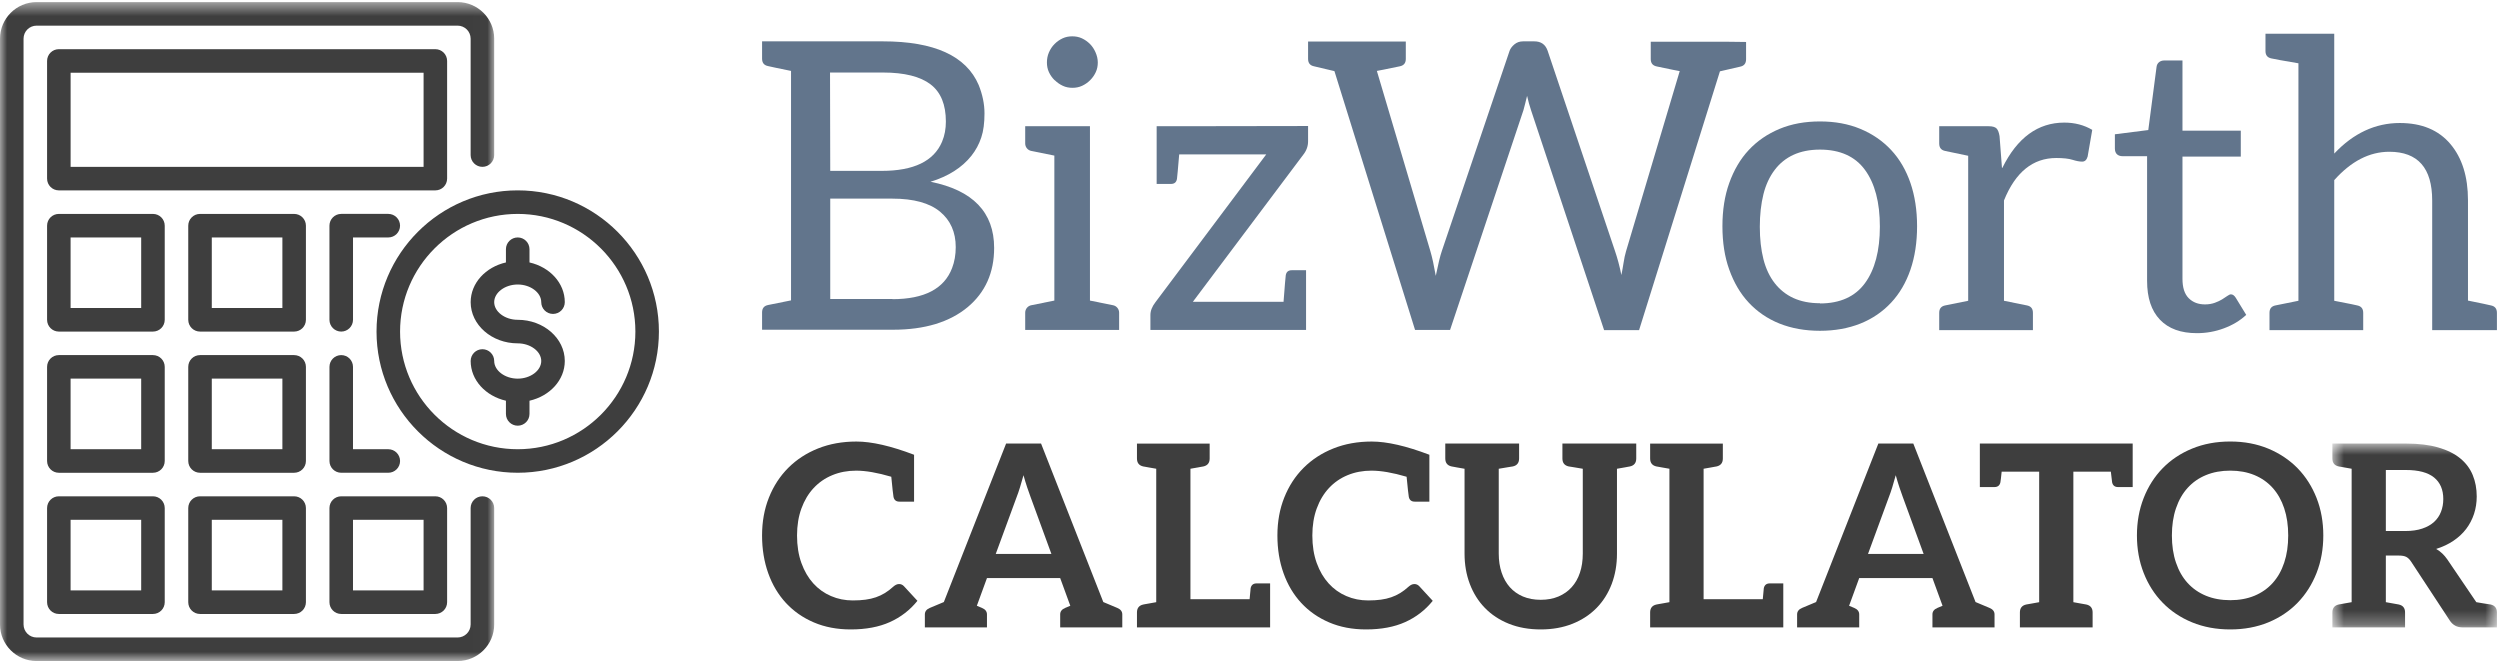<?xml version="1.0" encoding="UTF-8"?>
<svg width="177px" height="47px" viewBox="0 0 177 47" version="1.1" xmlns="http://www.w3.org/2000/svg" xmlns:xlink="http://www.w3.org/1999/xlink">
    <!-- Generator: Sketch 56.2 (81672) - https://sketch.com -->
    <title>Group 57</title>
    <desc>Created with Sketch.</desc>
    <defs>
        <polygon id="path-1" points="0.682 0.702 12.333 0.702 12.333 13.719 0.682 13.719"></polygon>
        <polygon id="path-3" points="0 0.499 34.989 0.499 34.989 47.15 0 47.15"></polygon>
        <polygon id="path-5" points="0 47.801 176.783 47.801 176.783 1.15 0 1.15"></polygon>
    </defs>
    <g id="Page-1" stroke="none" stroke-width="1" fill="none" fill-rule="evenodd">
        <g id="BBS-Valuation-LP" transform="translate(-232, -219)">
            <g id="BizWorth" transform="translate(135, 192)">
                <g id="Group-57" transform="translate(97, 26)">
                    <path d="M67.41,19.974 C66.855,21.441 65.444,22.181 63.18,22.181 L63.195,22.167 L58.781,22.167 L58.781,15.063 L63.18,15.063 C64.69,15.063 65.815,15.375 66.555,15.987 C67.295,16.6 67.666,17.44 67.666,18.494 C67.666,19.035 67.58,19.534 67.41,19.974 L67.41,19.974 Z M62.512,6.135 C64.035,6.135 65.16,6.419 65.887,6.975 C66.613,7.53 66.968,8.413 66.968,9.609 C66.968,10.122 66.883,10.591 66.698,11.033 C66.114,12.414 64.69,13.098 62.427,13.098 L58.781,13.098 L58.766,6.135 L62.512,6.135 Z M65.872,13.867 L65.887,13.867 C67.14,13.481 68.107,12.87 68.776,12.029 C69.09,11.631 69.318,11.204 69.474,10.733 C69.632,10.265 69.702,9.696 69.702,9.025 C69.702,8.357 69.559,7.688 69.29,7.017 C68.406,4.954 66.141,3.928 62.512,3.928 L53.955,3.928 L53.955,5.153 C53.955,5.452 54.097,5.623 54.383,5.68 C54.553,5.721 55.094,5.837 56.005,6.021 L56.005,22.267 L54.383,22.594 C54.097,22.652 53.955,22.822 53.955,23.121 L53.955,24.345 L63.224,24.345 C65.473,24.345 67.24,23.804 68.521,22.737 C69.758,21.697 70.385,20.302 70.385,18.552 C70.385,16.031 68.876,14.465 65.872,13.867 L65.872,13.867 Z" id="Fill-1" fill="#62758C"></path>
                    <path d="M74.664,6.677 L74.677,6.677 C74.849,6.847 75.033,6.975 75.247,7.075 C75.459,7.175 75.689,7.217 75.931,7.217 C76.172,7.217 76.4,7.175 76.613,7.075 C76.827,6.975 77.012,6.847 77.183,6.677 C77.355,6.506 77.482,6.32 77.582,6.106 C77.681,5.893 77.724,5.666 77.724,5.423 C77.724,5.182 77.666,4.939 77.567,4.713 C77.467,4.484 77.34,4.284 77.169,4.114 C76.998,3.943 76.813,3.815 76.6,3.714 C76.385,3.614 76.159,3.572 75.916,3.572 C75.674,3.572 75.447,3.614 75.233,3.714 C75.019,3.815 74.834,3.943 74.664,4.114 C74.492,4.284 74.363,4.484 74.263,4.713 C74.165,4.939 74.122,5.182 74.122,5.423 C74.122,5.666 74.165,5.893 74.263,6.106 C74.363,6.32 74.492,6.506 74.664,6.677" id="Fill-3" fill="#62758C"></path>
                    <path d="M78.792,22.608 C78.535,22.552 77.169,22.281 77.169,22.281 L77.169,9.937 L72.584,9.937 L72.584,11.161 C72.584,11.418 72.769,11.644 73.026,11.688 C73.282,11.744 74.648,12.016 74.648,12.016 L74.648,22.281 C74.648,22.281 73.282,22.552 73.026,22.608 C72.769,22.652 72.584,22.879 72.584,23.135 L72.584,24.359 L79.234,24.359 L79.234,23.135 C79.234,22.879 79.048,22.652 78.792,22.608" id="Fill-5" fill="#62758C"></path>
                    <path d="M81.891,9.937 L81.891,14.023 L82.901,14.023 C83.144,14.023 83.286,13.909 83.329,13.667 C83.344,13.568 83.4,12.983 83.487,11.93 L89.651,11.93 L81.806,22.395 C81.564,22.708 81.449,23.008 81.449,23.306 L81.449,24.359 L92.469,24.359 L92.469,20.132 L91.458,20.132 C91.217,20.132 91.074,20.245 91.032,20.487 C91.018,20.587 90.96,21.213 90.875,22.366 L84.455,22.366 L92.256,11.974 C92.499,11.674 92.612,11.347 92.612,11.004 L92.612,9.922 L83.329,9.937 L81.891,9.937 Z" id="Fill-7" fill="#62758C"></path>
                    <path d="M116.873,3.957 L116.873,5.182 C116.873,5.481 117.016,5.651 117.315,5.708 C118.268,5.907 118.81,6.021 118.924,6.035 L115.123,18.792 C115.051,19.035 114.993,19.306 114.951,19.59 C114.908,19.874 114.852,20.174 114.794,20.472 C114.666,19.833 114.51,19.263 114.339,18.764 L109.569,4.584 C109.413,4.142 109.099,3.928 108.629,3.928 L107.833,3.928 C107.591,3.928 107.39,3.999 107.219,4.142 C107.049,4.284 106.935,4.441 106.879,4.597 L102.08,18.778 C101.966,19.106 101.823,19.69 101.653,20.53 C101.524,19.79 101.397,19.206 101.269,18.778 L97.482,6.021 C97.595,6.007 98.136,5.894 99.105,5.695 C99.39,5.637 99.531,5.466 99.531,5.168 L99.531,3.943 L92.612,3.943 L92.612,5.168 C92.612,5.466 92.753,5.637 93.038,5.695 C93.21,5.737 93.694,5.85 94.477,6.035 L100.186,24.359 L102.665,24.359 L107.861,8.797 C107.903,8.655 107.946,8.499 107.988,8.313 C108.032,8.128 108.075,7.958 108.117,7.786 C108.202,8.172 108.302,8.513 108.401,8.812 L113.571,24.374 L116.046,24.374 L121.771,6.05 L123.195,5.722 C123.48,5.666 123.622,5.494 123.622,5.195 L123.622,3.972 L122.426,3.957 L116.873,3.957 Z" id="Fill-9" fill="#62758C"></path>
                    <path d="M132.041,21.046 C131.344,22 130.276,22.484 128.853,22.484 L128.853,22.469 C128.127,22.469 127.5,22.341 126.973,22.1 C126.446,21.858 126.005,21.502 125.648,21.046 C125.293,20.591 125.022,20.022 124.851,19.352 C124.681,18.682 124.595,17.913 124.595,17.059 C124.595,16.206 124.681,15.437 124.851,14.752 C125.022,14.069 125.293,13.5 125.648,13.03 C126.005,12.56 126.446,12.205 126.973,11.962 C127.5,11.721 128.127,11.592 128.853,11.592 C130.276,11.592 131.344,12.076 132.041,13.03 C132.739,13.983 133.095,15.323 133.095,17.045 C133.095,18.753 132.739,20.092 132.041,21.046 M133.893,11.621 C133.295,10.98 132.568,10.481 131.715,10.125 C130.86,9.769 129.907,9.598 128.853,9.598 C127.799,9.598 126.844,9.769 125.99,10.125 C125.137,10.481 124.41,10.98 123.812,11.621 C123.214,12.26 122.758,13.045 122.432,13.955 C122.103,14.867 121.948,15.892 121.948,17.017 C121.948,18.155 122.103,19.181 122.432,20.092 C122.758,21.004 123.214,21.787 123.812,22.426 C124.41,23.068 125.137,23.566 125.99,23.909 C126.844,24.249 127.799,24.42 128.853,24.42 C129.907,24.42 130.86,24.249 131.715,23.909 C132.568,23.566 133.295,23.068 133.893,22.426 C134.491,21.787 134.946,21.004 135.26,20.092 C135.572,19.181 135.729,18.155 135.729,17.017 C135.729,15.892 135.572,14.867 135.26,13.955 C134.946,13.045 134.491,12.26 133.893,11.621" id="Fill-11" fill="#62758C"></path>
                    <path d="M141.767,12.885 L141.739,12.885 L141.568,10.635 C141.525,10.378 141.454,10.194 141.355,10.094 C141.255,9.993 141.07,9.937 140.799,9.937 L139.347,9.937 L137.296,9.937 L137.296,11.162 C137.296,11.46 137.438,11.631 137.723,11.689 C137.895,11.731 138.435,11.845 139.347,12.029 L139.347,22.295 L137.723,22.623 C137.438,22.679 137.296,22.85 137.296,23.149 L137.296,24.374 L143.931,24.374 L143.931,23.149 C143.931,22.85 143.79,22.679 143.504,22.623 C142.664,22.453 142.123,22.339 141.882,22.295 L141.882,15.191 C142.693,13.182 143.931,12.187 145.583,12.187 C146.082,12.187 146.466,12.229 146.736,12.315 C147.006,12.4 147.234,12.443 147.419,12.443 C147.604,12.443 147.732,12.329 147.804,12.086 L148.131,10.194 C147.547,9.851 146.892,9.68 146.152,9.68 C144.286,9.68 142.82,10.749 141.767,12.885" id="Fill-13" fill="#62758C"></path>
                    <path d="M157.95,21.839 C157.879,21.839 157.793,21.883 157.693,21.954 C157.595,22.025 157.466,22.111 157.323,22.197 C157.182,22.281 157.01,22.366 156.811,22.437 C156.612,22.508 156.385,22.552 156.113,22.552 C155.643,22.552 155.259,22.41 154.96,22.111 C154.662,21.812 154.519,21.356 154.519,20.743 L154.519,12.087 L158.648,12.087 L158.648,10.251 L154.519,10.251 L154.519,5.281 L153.237,5.281 C153.081,5.281 152.953,5.324 152.853,5.409 C152.753,5.495 152.697,5.608 152.682,5.751 L152.099,10.207 L149.734,10.507 L149.734,11.517 C149.734,11.702 149.792,11.845 149.892,11.931 C149.992,12.016 150.118,12.058 150.276,12.058 L152.014,12.058 L152.014,20.886 C152.014,22.081 152.313,22.993 152.924,23.634 C153.536,24.275 154.406,24.588 155.544,24.588 C156.2,24.588 156.84,24.475 157.451,24.246 C158.065,24.018 158.592,23.706 159.032,23.293 L158.291,22.081 C158.193,21.925 158.078,21.839 157.95,21.839" id="Fill-15" fill="#62758C"></path>
                    <path d="M176.355,22.623 C176.185,22.579 175.644,22.465 174.733,22.281 L174.733,15.176 C174.733,13.51 174.319,12.187 173.494,11.204 C172.654,10.206 171.459,9.709 169.906,9.709 C168.17,9.709 166.616,10.435 165.264,11.873 L165.264,3.387 L160.396,3.387 L160.396,4.612 C160.396,4.911 160.537,5.082 160.822,5.138 C160.994,5.181 161.633,5.295 162.729,5.481 L162.729,22.295 L161.106,22.623 C160.822,22.679 160.68,22.851 160.68,23.15 L160.68,24.374 L167.315,24.374 L167.315,23.15 C167.315,22.851 167.173,22.679 166.888,22.623 C166.789,22.594 166.361,22.508 165.62,22.365 L165.264,22.295 L165.264,13.753 C166.461,12.414 167.756,11.745 169.166,11.745 C171.187,11.745 172.199,12.897 172.199,15.192 L172.199,24.374 L176.782,24.374 L176.782,23.15 C176.782,22.851 176.64,22.679 176.355,22.623" id="Fill-17" fill="#62758C"></path>
                    <path d="M63.658,42.35 C63.581,42.35 63.508,42.367 63.443,42.4 C63.376,42.433 63.313,42.476 63.253,42.529 C63.055,42.71 62.855,42.862 62.655,42.985 C62.453,43.108 62.24,43.209 62.016,43.286 C61.79,43.364 61.544,43.422 61.277,43.457 C61.009,43.493 60.71,43.511 60.381,43.511 C59.829,43.511 59.313,43.408 58.834,43.2 C58.354,42.994 57.935,42.696 57.582,42.305 C57.228,41.915 56.948,41.436 56.741,40.865 C56.534,40.295 56.43,39.643 56.43,38.913 C56.43,38.205 56.534,37.566 56.741,36.999 C56.948,36.432 57.236,35.95 57.604,35.555 C57.974,35.158 58.414,34.853 58.929,34.641 C59.442,34.428 60.004,34.322 60.616,34.322 C61.291,34.322 62.12,34.465 63.103,34.754 C63.179,35.542 63.231,36.018 63.26,36.181 C63.307,36.406 63.447,36.517 63.68,36.516 L64.716,36.516 L64.716,33.197 C63.077,32.573 61.718,32.261 60.633,32.261 C59.644,32.261 58.739,32.423 57.92,32.75 C57.1,33.077 56.398,33.535 55.809,34.124 C55.221,34.712 54.766,35.412 54.441,36.226 C54.116,37.038 53.954,37.934 53.954,38.913 C53.954,39.879 54.1,40.77 54.391,41.585 C54.682,42.402 55.102,43.103 55.647,43.692 C56.193,44.28 56.851,44.738 57.623,45.068 C58.394,45.397 59.262,45.564 60.23,45.564 C61.308,45.564 62.235,45.39 63.006,45.042 C63.777,44.694 64.426,44.193 64.954,43.538 L64,42.504 C63.904,42.402 63.79,42.35 63.658,42.35" id="Fill-19" fill="#3E3E3E"></path>
                    <path d="M70.499,40.218 L71.978,36.192 C72.056,35.993 72.137,35.762 72.216,35.5 C72.297,35.239 72.38,34.954 72.464,34.645 C72.549,34.951 72.634,35.235 72.721,35.496 C72.806,35.753 72.886,35.978 72.96,36.175 L74.439,40.218 L70.499,40.218 Z M79.1,44.039 C79.008,44.001 78.68,43.863 78.114,43.625 L73.707,32.404 L71.232,32.404 L66.824,43.625 C66.26,43.862 65.932,44 65.836,44.039 C65.598,44.138 65.48,44.292 65.48,44.501 L65.48,45.419 L66.118,45.419 L67.528,45.419 L67.829,45.419 L67.999,45.419 L69.877,45.419 L69.877,44.501 C69.877,44.292 69.758,44.138 69.52,44.039 C69.478,44.023 69.359,43.972 69.16,43.888 L69.202,43.775 L69.877,41.928 L75.061,41.928 L75.708,43.699 L75.778,43.888 C75.581,43.972 75.462,44.023 75.418,44.039 C75.179,44.138 75.06,44.292 75.061,44.501 L75.061,45.419 L76.946,45.419 L77.11,45.419 L77.41,45.419 L78.818,45.419 L79.458,45.419 L79.458,44.501 C79.458,44.292 79.339,44.138 79.1,44.039 L79.1,44.039 Z" id="Fill-21" fill="#3E3E3E"></path>
                    <path d="M88.546,42.641 C88.534,42.705 88.51,42.964 88.472,43.422 L84.283,43.422 L84.283,34.187 C84.506,34.148 84.684,34.117 84.813,34.094 C84.942,34.071 85.03,34.055 85.08,34.045 C85.13,34.037 85.167,34.031 85.193,34.026 C85.494,33.961 85.644,33.773 85.644,33.463 L85.644,32.405 L84.28,32.405 L81.861,32.405 L80.497,32.405 L80.497,33.463 C80.497,33.773 80.647,33.962 80.948,34.026 C80.974,34.031 81.011,34.037 81.06,34.045 C81.109,34.055 81.198,34.071 81.329,34.094 C81.458,34.117 81.635,34.148 81.861,34.187 L81.861,43.634 C81.635,43.675 81.458,43.706 81.329,43.73 C81.198,43.753 81.109,43.769 81.06,43.777 C81.011,43.786 80.974,43.794 80.948,43.799 C80.647,43.862 80.497,44.051 80.497,44.361 L80.497,45.42 L81.861,45.42 L89.44,45.42 L89.493,45.42 L89.924,45.42 L89.924,44.473 L89.924,44.125 L89.924,42.305 L88.965,42.305 C88.733,42.305 88.594,42.418 88.546,42.641" id="Fill-23" fill="#3E3E3E"></path>
                    <path d="M100.143,42.35 C100.065,42.35 99.993,42.367 99.927,42.4 C99.86,42.433 99.797,42.476 99.737,42.529 C99.54,42.71 99.339,42.862 99.139,42.985 C98.937,43.108 98.725,43.209 98.5,43.286 C98.276,43.364 98.028,43.422 97.762,43.457 C97.495,43.493 97.196,43.511 96.866,43.511 C96.314,43.511 95.797,43.408 95.318,43.2 C94.838,42.994 94.42,42.696 94.067,42.305 C93.712,41.915 93.432,41.436 93.225,40.865 C93.018,40.295 92.914,39.643 92.914,38.913 C92.914,38.205 93.018,37.566 93.225,36.999 C93.432,36.432 93.721,35.95 94.089,35.555 C94.459,35.158 94.898,34.853 95.413,34.641 C95.926,34.428 96.489,34.322 97.1,34.322 C97.775,34.322 98.605,34.465 99.588,34.754 C99.664,35.542 99.715,36.018 99.744,36.181 C99.791,36.406 99.932,36.517 100.164,36.516 L101.2,36.516 L101.2,33.197 C99.561,32.573 98.202,32.261 97.118,32.261 C96.129,32.261 95.224,32.423 94.405,32.75 C93.586,33.077 92.882,33.535 92.293,34.124 C91.706,34.712 91.25,35.412 90.926,36.226 C90.602,37.038 90.44,37.934 90.44,38.913 C90.44,39.879 90.584,40.77 90.875,41.585 C91.166,42.402 91.586,43.103 92.131,43.692 C92.677,44.28 93.335,44.738 94.107,45.068 C94.879,45.397 95.747,45.564 96.714,45.564 C97.793,45.564 98.72,45.39 99.49,45.042 C100.262,44.694 100.91,44.193 101.438,43.538 L100.485,42.504 C100.388,42.402 100.274,42.35 100.143,42.35" id="Fill-25" fill="#3E3E3E"></path>
                    <path d="M112.061,32.404 L110.619,32.404 L110.619,33.461 C110.619,33.773 110.768,33.961 111.07,34.025 C111.096,34.03 111.14,34.036 111.202,34.045 C111.264,34.054 111.366,34.071 111.51,34.095 C111.653,34.117 111.837,34.149 112.061,34.188 L112.061,40.199 C112.061,40.697 111.993,41.148 111.859,41.548 C111.724,41.952 111.529,42.294 111.273,42.576 C111.019,42.858 110.706,43.076 110.338,43.233 C109.969,43.388 109.549,43.466 109.081,43.466 C108.613,43.466 108.196,43.388 107.826,43.233 C107.458,43.076 107.147,42.855 106.894,42.57 C106.642,42.286 106.449,41.942 106.315,41.54 C106.179,41.138 106.111,40.688 106.111,40.19 L106.111,34.188 C106.335,34.149 106.519,34.117 106.662,34.095 C106.806,34.071 106.908,34.054 106.969,34.045 C107.031,34.036 107.075,34.03 107.102,34.025 C107.401,33.961 107.552,33.773 107.552,33.461 L107.552,32.404 L106.11,32.404 L103.69,32.404 L102.326,32.404 L102.326,33.461 C102.326,33.773 102.477,33.961 102.777,34.025 C102.804,34.03 102.84,34.036 102.89,34.045 C102.938,34.054 103.029,34.071 103.158,34.095 C103.288,34.117 103.465,34.149 103.69,34.188 L103.69,40.199 C103.69,40.972 103.814,41.688 104.064,42.346 C104.314,43.003 104.669,43.57 105.136,44.047 C105.6,44.524 106.165,44.896 106.832,45.163 C107.498,45.429 108.248,45.564 109.081,45.564 C109.916,45.564 110.665,45.429 111.332,45.163 C111.998,44.896 112.565,44.524 113.034,44.047 C113.502,43.57 113.86,43.003 114.109,42.346 C114.358,41.688 114.482,40.972 114.482,40.199 L114.482,34.188 C114.707,34.149 114.884,34.117 115.013,34.095 C115.144,34.071 115.234,34.054 115.283,34.045 C115.332,34.036 115.37,34.03 115.395,34.025 C115.696,33.961 115.846,33.773 115.846,33.461 L115.846,32.404 L114.482,32.404 L112.061,32.404 Z" id="Fill-27" fill="#3E3E3E"></path>
                    <path d="M124.878,42.641 C124.867,42.705 124.843,42.964 124.805,43.422 L120.615,43.422 L120.615,34.187 C120.84,34.148 121.017,34.117 121.145,34.094 C121.274,34.071 121.364,34.055 121.413,34.045 C121.463,34.037 121.5,34.031 121.526,34.026 C121.827,33.961 121.977,33.773 121.977,33.463 L121.977,32.405 L120.613,32.405 L118.195,32.405 L116.83,32.405 L116.83,33.463 C116.83,33.773 116.98,33.962 117.281,34.026 C117.307,34.031 117.345,34.037 117.393,34.045 C117.442,34.055 117.531,34.071 117.662,34.094 C117.792,34.117 117.969,34.148 118.195,34.187 L118.195,43.634 C117.969,43.675 117.792,43.706 117.662,43.73 C117.531,43.753 117.442,43.769 117.393,43.777 C117.345,43.786 117.307,43.794 117.281,43.799 C116.98,43.862 116.83,44.051 116.83,44.361 L116.83,45.42 L118.195,45.42 L125.773,45.42 L125.827,45.42 L126.257,45.42 L126.257,44.473 L126.257,44.125 L126.257,42.305 L125.298,42.305 C125.067,42.305 124.928,42.418 124.878,42.641" id="Fill-29" fill="#3E3E3E"></path>
                    <path d="M132.255,40.218 L133.733,36.192 C133.812,35.993 133.891,35.762 133.972,35.5 C134.051,35.239 134.135,34.954 134.219,34.645 C134.303,34.951 134.389,35.235 134.476,35.496 C134.561,35.753 134.641,35.978 134.714,36.175 L136.193,40.218 L132.255,40.218 Z M140.855,44.039 C140.763,44.001 140.435,43.863 139.869,43.625 L135.462,32.404 L132.987,32.404 L128.579,43.625 C128.016,43.862 127.687,44 127.591,44.039 C127.353,44.138 127.235,44.292 127.235,44.501 L127.235,45.419 L127.873,45.419 L129.283,45.419 L129.584,45.419 L129.754,45.419 L131.632,45.419 L131.632,44.501 C131.632,44.292 131.513,44.138 131.275,44.039 C131.232,44.023 131.114,43.972 130.915,43.888 L130.957,43.775 L131.632,41.928 L136.817,41.928 L137.463,43.699 L137.533,43.888 C137.336,43.972 137.216,44.023 137.173,44.039 C136.934,44.138 136.815,44.292 136.817,44.501 L136.817,45.419 L138.701,45.419 L138.865,45.419 L139.165,45.419 L140.574,45.419 L141.213,45.419 L141.213,44.501 C141.213,44.292 141.095,44.138 140.855,44.039 L140.855,44.039 Z" id="Fill-31" fill="#3E3E3E"></path>
                    <path d="M150.698,32.404 L140.469,32.404 L140.439,32.404 L140.173,32.404 L140.173,35.484 L140.249,35.484 L140.469,35.484 L141.208,35.484 C141.44,35.484 141.58,35.371 141.628,35.149 C141.648,35.042 141.677,34.79 141.718,34.393 L144.373,34.393 L144.373,43.635 C144.149,43.674 143.971,43.705 143.842,43.731 C143.712,43.752 143.623,43.77 143.574,43.778 C143.525,43.786 143.487,43.793 143.46,43.798 C143.159,43.863 143.009,44.05 143.009,44.361 L143.009,45.419 L144.373,45.419 L146.794,45.419 L148.157,45.419 L148.157,44.361 C148.157,44.05 148.007,43.863 147.706,43.798 C147.681,43.793 147.643,43.786 147.594,43.778 C147.545,43.77 147.455,43.752 147.325,43.731 C147.195,43.705 147.019,43.674 146.794,43.635 L146.794,34.393 L149.448,34.393 C149.49,34.79 149.521,35.042 149.538,35.149 C149.586,35.371 149.725,35.484 149.957,35.484 L150.698,35.484 L150.917,35.484 L150.994,35.484 L150.994,32.404 L150.71,32.404 L150.698,32.404 Z" id="Fill-33" fill="#3E3E3E"></path>
                    <path d="M161.722,40.833 C161.534,41.401 161.262,41.88 160.908,42.274 C160.554,42.667 160.123,42.968 159.617,43.179 C159.109,43.388 158.537,43.493 157.902,43.493 C157.266,43.493 156.692,43.388 156.183,43.179 C155.672,42.968 155.238,42.667 154.882,42.274 C154.524,41.88 154.251,41.401 154.059,40.833 C153.865,40.267 153.77,39.625 153.77,38.912 C153.77,38.198 153.865,37.558 154.059,36.989 C154.251,36.422 154.524,35.941 154.882,35.545 C155.238,35.151 155.672,34.846 156.183,34.637 C156.692,34.427 157.266,34.321 157.902,34.321 C158.537,34.321 159.109,34.427 159.617,34.637 C160.123,34.846 160.554,35.151 160.908,35.545 C161.262,35.941 161.534,36.422 161.722,36.989 C161.912,37.558 162.005,38.198 162.005,38.912 C162.005,39.625 161.912,40.267 161.722,40.833 M162.672,34.154 C162.096,33.565 161.402,33.1 160.594,32.763 C159.782,32.427 158.885,32.259 157.902,32.259 C156.916,32.259 156.018,32.425 155.206,32.759 C154.392,33.093 153.696,33.557 153.118,34.149 C152.538,34.745 152.09,35.447 151.772,36.26 C151.453,37.073 151.295,37.958 151.295,38.912 C151.295,39.866 151.453,40.75 151.772,41.563 C152.09,42.376 152.538,43.08 153.118,43.673 C153.696,44.268 154.392,44.731 155.206,45.065 C156.018,45.397 156.916,45.564 157.902,45.564 C158.885,45.564 159.782,45.397 160.594,45.065 C161.402,44.731 162.096,44.268 162.672,43.673 C163.248,43.08 163.694,42.376 164.014,41.563 C164.333,40.75 164.49,39.866 164.49,38.912 C164.49,37.958 164.333,37.073 164.014,36.26 C163.694,35.447 163.248,34.746 162.672,34.154" id="Fill-35" fill="#3E3E3E"></path>
                    <g id="Group-39" transform="translate(164.45, 31.701)">
                        <mask id="mask-2" fill="white">
                            <use xlink:href="#path-1"></use>
                        </mask>
                        <g id="Clip-38"></g>
                        <path d="M7.045,6.723 C6.707,6.838 6.309,6.895 5.853,6.895 L4.468,6.895 L4.468,2.575 L5.889,2.575 C6.783,2.575 7.447,2.751 7.883,3.106 C8.317,3.46 8.535,3.967 8.535,4.627 C8.535,4.958 8.48,5.261 8.372,5.536 C8.265,5.813 8.102,6.051 7.883,6.252 C7.662,6.453 7.384,6.611 7.045,6.723 M11.882,12.097 C11.855,12.092 11.809,12.085 11.745,12.076 C11.678,12.068 11.574,12.051 11.428,12.027 C11.281,12.004 11.096,11.972 10.872,11.933 L8.823,8.911 C8.602,8.588 8.336,8.338 8.03,8.164 C8.487,8.02 8.893,7.829 9.251,7.588 C9.608,7.348 9.908,7.07 10.151,6.751 C10.394,6.433 10.579,6.078 10.709,5.69 C10.838,5.299 10.902,4.885 10.902,4.448 C10.902,3.894 10.808,3.39 10.618,2.93 C10.429,2.472 10.133,2.076 9.728,1.746 C9.322,1.416 8.803,1.16 8.171,0.977 C7.538,0.794 6.777,0.703 5.889,0.702 L2.046,0.702 L0.682,0.702 L0.682,1.76 C0.682,2.072 0.833,2.259 1.133,2.324 C1.159,2.329 1.197,2.335 1.247,2.343 C1.295,2.352 1.385,2.37 1.513,2.391 C1.644,2.416 1.822,2.447 2.046,2.486 L2.046,11.933 C1.822,11.972 1.644,12.004 1.513,12.028 C1.385,12.051 1.295,12.068 1.247,12.076 C1.197,12.085 1.159,12.093 1.133,12.097 C0.833,12.162 0.682,12.349 0.682,12.66 L0.682,13.719 L2.046,13.719 L4.468,13.719 L5.828,13.719 L5.828,12.66 C5.828,12.349 5.68,12.162 5.38,12.097 C5.352,12.093 5.314,12.085 5.266,12.076 C5.216,12.068 5.128,12.051 4.998,12.028 C4.868,12.004 4.692,11.972 4.468,11.933 L4.468,8.632 L5.376,8.632 C5.615,8.632 5.797,8.665 5.92,8.731 C6.043,8.798 6.156,8.908 6.257,9.064 L8.994,13.231 C9.095,13.388 9.222,13.508 9.369,13.592 C9.515,13.676 9.694,13.718 9.904,13.718 L10.968,13.718 L12.082,13.718 L12.333,13.718 L12.333,12.66 C12.331,12.349 12.181,12.162 11.882,12.097" id="Fill-37" fill="#3E3E3E" mask="url(#mask-2)"></path>
                    </g>
                    <g id="Group-42" transform="translate(0, 0.651)">
                        <mask id="mask-4" fill="white">
                            <use xlink:href="#path-3"></use>
                        </mask>
                        <g id="Clip-41"></g>
                        <path d="M34.155,35.487 C33.695,35.487 33.321,35.86 33.321,36.321 L33.321,44.561 C33.321,45.069 32.907,45.483 32.399,45.483 L2.589,45.483 C2.079,45.483 1.667,45.069 1.667,44.561 L1.667,3.087 C1.667,2.579 2.079,2.165 2.589,2.165 L32.399,2.165 C32.907,2.165 33.321,2.579 33.321,3.087 L33.321,11.328 C33.321,11.789 33.695,12.162 34.155,12.162 C34.614,12.162 34.989,11.789 34.989,11.328 L34.989,3.087 C34.989,1.66 33.826,0.498 32.399,0.498 L2.589,0.498 C1.162,0.498 0,1.66 0,3.087 L0,44.561 C0,45.988 1.162,47.15 2.589,47.15 L32.399,47.15 C33.826,47.15 34.989,45.988 34.989,44.561 L34.989,36.321 C34.989,35.86 34.614,35.487 34.155,35.487" id="Fill-40" fill="#3E3E3E" mask="url(#mask-4)"></path>
                    </g>
                    <path d="M36.654,32.805 C32.061,32.805 28.325,29.069 28.325,24.476 C28.325,19.883 32.061,16.145 36.654,16.145 C41.247,16.145 44.985,19.883 44.985,24.476 C44.985,29.069 41.247,32.805 36.654,32.805 M36.654,14.478 C31.142,14.478 26.658,18.964 26.658,24.476 C26.658,29.988 31.142,34.471 36.654,34.471 C42.166,34.471 46.651,29.988 46.651,24.476 C46.651,18.964 42.166,14.478 36.654,14.478" id="Fill-43" fill="#3E3E3E"></path>
                    <mask id="mask-6" fill="white">
                        <use xlink:href="#path-5"></use>
                    </mask>
                    <g id="Clip-46"></g>
                    <path d="M4.999,12.813 L29.99,12.813 L29.99,6.148 L4.999,6.148 L4.999,12.813 Z M31.656,13.646 L31.656,5.316 C31.656,4.855 31.282,4.482 30.823,4.482 L4.165,4.482 C3.705,4.482 3.333,4.855 3.333,5.316 L3.333,13.646 C3.333,14.106 3.705,14.479 4.165,14.479 L30.823,14.479 C31.282,14.479 31.656,14.106 31.656,13.646 L31.656,13.646 Z" id="Fill-45" fill="#3E3E3E" mask="url(#mask-6)"></path>
                    <path d="M4.998,22.808 L9.996,22.808 L9.996,17.811 L4.998,17.811 L4.998,22.808 Z M11.663,16.978 C11.663,16.518 11.29,16.145 10.83,16.145 L4.165,16.145 C3.705,16.145 3.333,16.518 3.333,16.978 L3.333,23.642 C3.333,24.102 3.705,24.476 4.165,24.476 L10.83,24.476 C11.29,24.476 11.663,24.102 11.663,23.642 L11.663,16.978 Z" id="Fill-47" fill="#3E3E3E" mask="url(#mask-6)"></path>
                    <path d="M14.995,22.808 L19.993,22.808 L19.993,17.811 L14.995,17.811 L14.995,22.808 Z M21.659,16.978 C21.659,16.518 21.286,16.145 20.825,16.145 L14.161,16.145 C13.702,16.145 13.328,16.518 13.328,16.978 L13.328,23.642 C13.328,24.102 13.702,24.476 14.161,24.476 L20.825,24.476 C21.286,24.476 21.659,24.102 21.659,23.642 L21.659,16.978 Z" id="Fill-48" fill="#3E3E3E" mask="url(#mask-6)"></path>
                    <path d="M28.324,16.978 C28.324,16.518 27.951,16.144 27.491,16.144 L24.159,16.144 C23.699,16.144 23.325,16.518 23.325,16.978 L23.325,23.642 C23.325,24.102 23.699,24.476 24.159,24.476 C24.618,24.476 24.993,24.102 24.993,23.642 L24.993,17.812 L27.491,17.812 C27.951,17.812 28.324,17.438 28.324,16.978" id="Fill-49" fill="#3E3E3E" mask="url(#mask-6)"></path>
                    <path d="M4.998,32.805 L9.996,32.805 L9.996,27.807 L4.998,27.807 L4.998,32.805 Z M11.663,26.975 C11.663,26.514 11.29,26.141 10.83,26.141 L4.165,26.141 C3.705,26.141 3.333,26.514 3.333,26.975 L3.333,33.638 C3.333,34.099 3.705,34.472 4.165,34.472 L10.83,34.472 C11.29,34.472 11.663,34.099 11.663,33.638 L11.663,26.975 Z" id="Fill-50" fill="#3E3E3E" mask="url(#mask-6)"></path>
                    <path d="M14.995,32.805 L19.993,32.805 L19.993,27.807 L14.995,27.807 L14.995,32.805 Z M21.659,26.975 C21.659,26.514 21.286,26.141 20.825,26.141 L14.161,26.141 C13.702,26.141 13.328,26.514 13.328,26.975 L13.328,33.638 C13.328,34.099 13.702,34.472 14.161,34.472 L20.825,34.472 C21.286,34.472 21.659,34.099 21.659,33.638 L21.659,26.975 Z" id="Fill-51" fill="#3E3E3E" mask="url(#mask-6)"></path>
                    <path d="M27.491,32.805 L24.992,32.805 L24.992,26.975 C24.992,26.513 24.618,26.141 24.16,26.141 C23.698,26.141 23.326,26.513 23.326,26.975 L23.326,33.639 C23.326,34.099 23.698,34.471 24.16,34.471 L27.491,34.471 C27.95,34.471 28.325,34.099 28.325,33.639 C28.325,33.178 27.95,32.805 27.491,32.805" id="Fill-52" fill="#3E3E3E" mask="url(#mask-6)"></path>
                    <path d="M4.998,42.802 L9.996,42.802 L9.996,37.804 L4.998,37.804 L4.998,42.802 Z M10.83,36.138 L4.165,36.138 C3.705,36.138 3.333,36.511 3.333,36.972 L3.333,43.636 C3.333,44.096 3.705,44.469 4.165,44.469 L10.83,44.469 C11.29,44.469 11.663,44.096 11.663,43.636 L11.663,36.972 C11.663,36.511 11.29,36.138 10.83,36.138 L10.83,36.138 Z" id="Fill-53" fill="#3E3E3E" mask="url(#mask-6)"></path>
                    <path d="M14.995,42.802 L19.993,42.802 L19.993,37.804 L14.995,37.804 L14.995,42.802 Z M20.825,36.138 L14.161,36.138 C13.702,36.138 13.328,36.511 13.328,36.972 L13.328,43.636 C13.328,44.096 13.702,44.469 14.161,44.469 L20.825,44.469 C21.286,44.469 21.659,44.096 21.659,43.636 L21.659,36.972 C21.659,36.511 21.286,36.138 20.825,36.138 L20.825,36.138 Z" id="Fill-54" fill="#3E3E3E" mask="url(#mask-6)"></path>
                    <path d="M24.992,42.802 L29.99,42.802 L29.99,37.804 L24.992,37.804 L24.992,42.802 Z M23.325,36.972 L23.325,43.636 C23.325,44.096 23.698,44.469 24.159,44.469 L30.823,44.469 C31.282,44.469 31.656,44.096 31.656,43.636 L31.656,36.972 C31.656,36.511 31.282,36.138 30.823,36.138 L24.159,36.138 C23.698,36.138 23.325,36.511 23.325,36.972 L23.325,36.972 Z" id="Fill-55" fill="#3E3E3E" mask="url(#mask-6)"></path>
                    <path d="M36.654,21.143 C37.558,21.143 38.32,21.715 38.32,22.392 C38.32,22.852 38.693,23.226 39.154,23.226 C39.613,23.226 39.987,22.852 39.987,22.392 C39.987,21.039 38.922,19.907 37.488,19.581 L37.488,18.643 C37.488,18.183 37.114,17.811 36.654,17.811 C36.195,17.811 35.82,18.183 35.82,18.643 L35.82,19.581 C34.387,19.907 33.323,21.039 33.323,22.392 C33.323,24 34.816,25.309 36.654,25.309 C37.558,25.309 38.32,25.88 38.32,26.558 C38.32,27.235 37.558,27.808 36.654,27.808 C35.751,27.808 34.989,27.235 34.989,26.558 C34.989,26.098 34.615,25.724 34.155,25.724 C33.695,25.724 33.323,26.098 33.323,26.558 C33.323,27.913 34.387,29.044 35.82,29.371 L35.82,30.307 C35.82,30.767 36.195,31.139 36.654,31.139 C37.114,31.139 37.488,30.767 37.488,30.307 L37.488,29.371 C38.922,29.044 39.987,27.913 39.987,26.558 C39.987,24.951 38.492,23.642 36.654,23.642 C35.751,23.642 34.989,23.07 34.989,22.392 C34.989,21.715 35.751,21.143 36.654,21.143" id="Fill-56" fill="#3E3E3E" mask="url(#mask-6)"></path>
                </g>
            </g>
        </g>
    </g>
</svg>